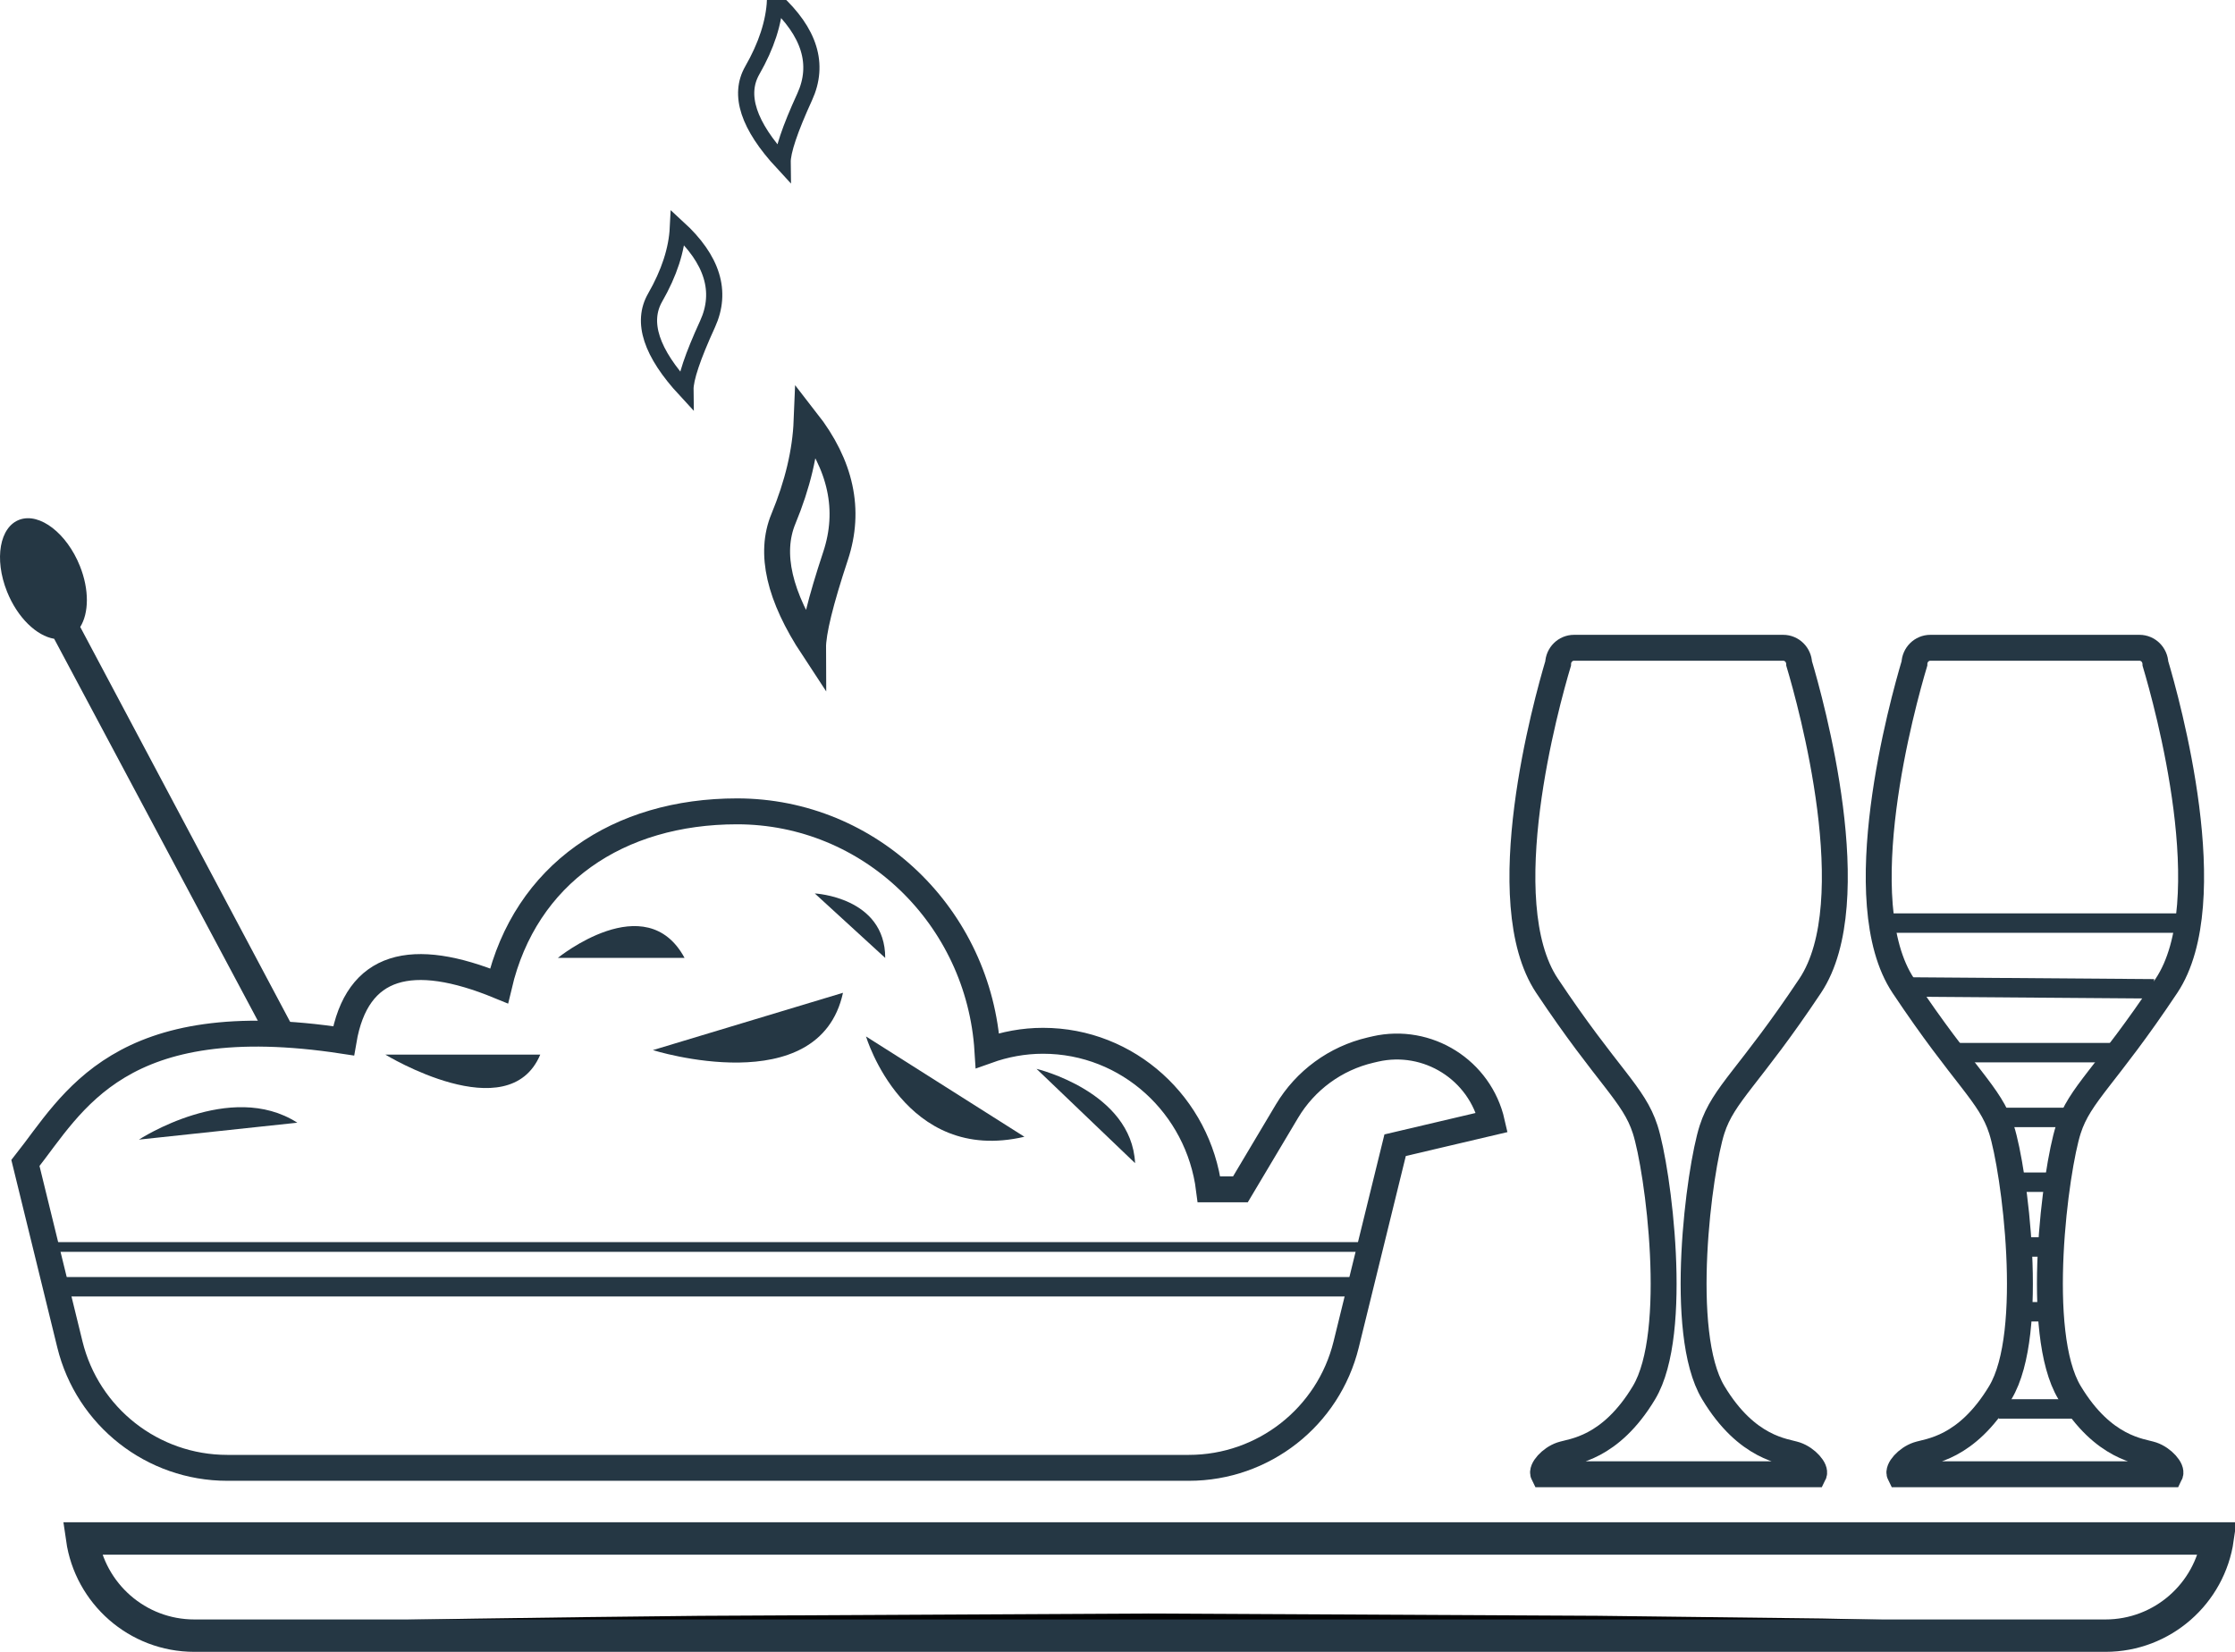 <?xml version="1.0" encoding="UTF-8"?>
<svg width="69px" height="51px" viewBox="0 0 69 51" version="1.1" xmlns="http://www.w3.org/2000/svg" xmlns:xlink="http://www.w3.org/1999/xlink">
    <!-- Generator: sketchtool 52.4 (67378) - http://www.bohemiancoding.com/sketch -->
    <title>88FE26E6-AEC7-4AD8-8090-81722FCB4682</title>
    <desc>Created with sketchtool.</desc>
    <g id="EXPORT-invision" stroke="none" stroke-width="1" fill="none" fill-rule="evenodd">
        <g id="Traiteur-Activités-Bureau-V1-Maquette-Q&amp;co" transform="translate(-485, -861)">
            <g id="Traiteur/Activités-Bureau" transform="translate(-3, 0)">
                <g id="Group-12" transform="translate(235, 841)">
                    <g id="Group-8" transform="translate(235, 0)">
                        <g id="icone-proposons-copy" transform="translate(13, 0)">
                            <path d="M15.607,52.136 C8.671,51.076 7.26,54.041 5.785,55.907 L7.158,61.51 C7.707,63.746 9.712,65.319 12.015,65.319 L41.704,65.319 C44.006,65.319 46.01,63.747 46.559,61.512 L48.071,55.358 L51.06,54.655 L51.06,54.655 C50.692,53.034 49.079,52.019 47.458,52.387 C47.451,52.388 47.444,52.39 47.437,52.392 L47.309,52.422 L47.309,52.422 C46.229,52.675 45.299,53.356 44.731,54.309 L43.295,56.72 L42.324,56.72 C41.998,54.134 39.832,52.134 37.2,52.134 C36.599,52.134 36.022,52.244 35.485,52.436 C35.227,48.315 31.87,45.05 27.754,45.05 C24.095,45.05 21.223,46.969 20.406,50.439 C17.729,49.34 16.015,49.739 15.607,52.136 Z" id="Stroke-1" stroke="#253744" stroke-width="0.8"></path>
                            <path d="M71.885,50.434 C73.613,47.839 71.904,41.695 71.543,40.486 C71.534,40.216 71.318,40 71.051,40 L64.594,40 C64.327,40 64.11,40.216 64.103,40.486 C63.742,41.695 62.032,47.838 63.76,50.434 C65.643,53.26 66.437,53.771 66.791,54.871 C67.186,56.1 67.863,61.155 66.755,62.996 C65.708,64.739 64.536,64.802 64.205,64.915 C63.869,65.029 63.575,65.368 63.65,65.517 L71.997,65.517 C72.071,65.368 71.775,65.028 71.443,64.915 C71.109,64.802 69.939,64.739 68.892,62.996 C67.783,61.155 68.459,56.101 68.855,54.871 C69.209,53.771 70.002,53.26 71.885,50.434 Z" id="Stroke-5" stroke="#253744" stroke-width="0.8"></path>
                            <path d="M60.886,50.434 C62.614,47.839 60.905,41.695 60.544,40.486 C60.535,40.216 60.319,40 60.052,40 L53.594,40 C53.327,40 53.111,40.216 53.103,40.486 C52.742,41.695 51.032,47.838 52.76,50.434 C54.643,53.26 55.437,53.771 55.791,54.871 C56.186,56.1 56.864,61.155 55.755,62.996 C54.708,64.739 53.537,64.802 53.204,64.915 C52.87,65.029 52.574,65.368 52.649,65.517 L60.997,65.517 C61.072,65.368 60.775,65.028 60.442,64.915 C60.109,64.802 58.938,64.739 57.892,62.996 C56.783,61.155 57.459,56.101 57.855,54.871 C58.209,53.771 59.003,53.26 60.886,50.434 Z" id="Stroke-6" stroke="#253744" stroke-width="0.8"></path>
                            <path d="M9.289,55.185 C9.289,55.185 12.114,53.336 14.179,54.663" id="Fill-7" fill="#253744"></path>
                            <path d="M16.897,52.561 C16.897,52.561 20.7,54.883 21.679,52.561" id="Fill-8" fill="#253744"></path>
                            <path d="M22.222,49.575 C22.222,49.575 24.939,47.364 26.134,49.575" id="Fill-9" fill="#253744"></path>
                            <path d="M25.156,52.422 C25.156,52.422 30.29,54.035 31.025,50.652" id="Fill-10" fill="#253744"></path>
                            <path d="M30.155,47.585 C30.155,47.585 32.329,47.695 32.329,49.576" id="Fill-11" fill="#253744"></path>
                            <path d="M31.736,52 C31.736,52 32.917,55.965 36.626,55.097" id="Fill-12" fill="#253744"></path>
                            <path d="M37,53 C37,53 39.934,53.701 40.043,55.912" id="Fill-13" fill="#253744"></path>
                            <path d="M14.18,51.968 L7.477,39.357 C7.744,38.93 7.76,38.209 7.467,37.476 C7.063,36.467 6.232,35.825 5.611,36.042 C4.99,36.26 4.813,37.256 5.217,38.266 C5.538,39.07 6.13,39.633 6.672,39.722 L13.116,51.808 L14.18,51.968 Z" id="Fill-15" fill="#253744"></path>
                            <path d="M12.729,70.12 C17.351,69.995 21.973,69.936 26.595,69.888 L40.46,69.817 L54.325,69.887 L61.257,69.971 L68.19,70.12 L61.257,70.269 L54.325,70.354 L40.46,70.424 L26.595,70.353 C21.973,70.304 17.351,70.246 12.729,70.12" id="Fill-16" fill="#000000"></path>
                            <path d="M28.881,20.017 C29.959,21.142 30.287,22.086 29.866,22.849 C29.446,23.613 29.224,24.336 29.202,25.017 C28.116,24.057 27.793,23.071 28.235,22.058 C28.677,21.045 28.892,20.365 28.881,20.017 Z" id="Path-3" stroke="#253744" stroke-width="0.5" transform="translate(29.043, 22.517) rotate(-179) translate(-29.043, -22.517) "></path>
                            <path d="M25.881,27.034 C26.959,28.159 27.287,29.103 26.866,29.867 C26.446,30.63 26.224,31.353 26.202,32.034 C25.116,31.074 24.793,30.088 25.235,29.075 C25.677,28.062 25.892,27.382 25.881,27.034 Z" id="Path-3-Copy" stroke="#253744" stroke-width="0.5" transform="translate(26.043, 29.534) rotate(-179) translate(-26.043, -29.534) "></path>
                            <path d="M29.838,33 C30.915,34.575 31.243,35.896 30.823,36.965 C30.402,38.034 30.181,39.046 30.159,40 C29.072,38.656 28.75,37.275 29.191,35.857 C29.633,34.439 29.849,33.486 29.838,33 Z" id="Path-3-Copy-2" stroke="#253744" stroke-width="0.8" transform="translate(30, 36.5) rotate(-179) translate(-30, -36.5) "></path>
                            <path d="" id="Path-7" stroke="#979797"></path>
                            <path d="M63.5,48.5 L72.5,48.5" id="Line-7" stroke="#253744" stroke-width="0.6" stroke-linecap="square"></path>
                            <path d="M64,50.473 L71.2,50.527" id="Line-7-Copy-2" stroke="#253744" stroke-width="0.6" stroke-linecap="square"></path>
                            <path d="M65.5,52.5 L70.106,52.5" id="Line-7-Copy-4" stroke="#253744" stroke-width="0.6" stroke-linecap="square"></path>
                            <path d="M67,54.5 L68.8,54.5" id="Line-7-Copy-6" stroke="#253744" stroke-width="0.6" stroke-linecap="square"></path>
                            <path d="M67.5,56.5 L68.5,56.5" id="Line-7-Copy-8" stroke="#253744" stroke-width="0.6" stroke-linecap="square"></path>
                            <path d="M67.5,58.5 L67.987,58.5" id="Line-7-Copy-10" stroke="#253744" stroke-width="0.6" stroke-linecap="square"></path>
                            <path d="M67.5,60.5 L67.987,60.5" id="Line-7-Copy-11" stroke="#253744" stroke-width="0.6" stroke-linecap="square"></path>
                            <path d="M67,63.5 L68.8,63.5" id="Line-7-Copy-14" stroke="#253744" stroke-width="0.6" stroke-linecap="square"></path>
                            <path d="M47.5,58.5 L6.28,58.5" id="Line-8-Copy" stroke="#253744" stroke-width="0.3" stroke-linecap="square"></path>
                            <path d="M47.031,59.728 L6.934,59.728" id="Line-8-Copy-2" stroke="#253744" stroke-width="0.6" stroke-linecap="square"></path>
                            <path d="M7.535,67.5 C7.778,69.196 9.237,70.5 11,70.5 L70,70.5 C71.763,70.5 73.222,69.196 73.465,67.5 L7.535,67.5 Z" id="Rectangle" stroke="#253744"></path>
                        </g>
                    </g>
                </g>
            </g>
        </g>
    </g>
</svg>